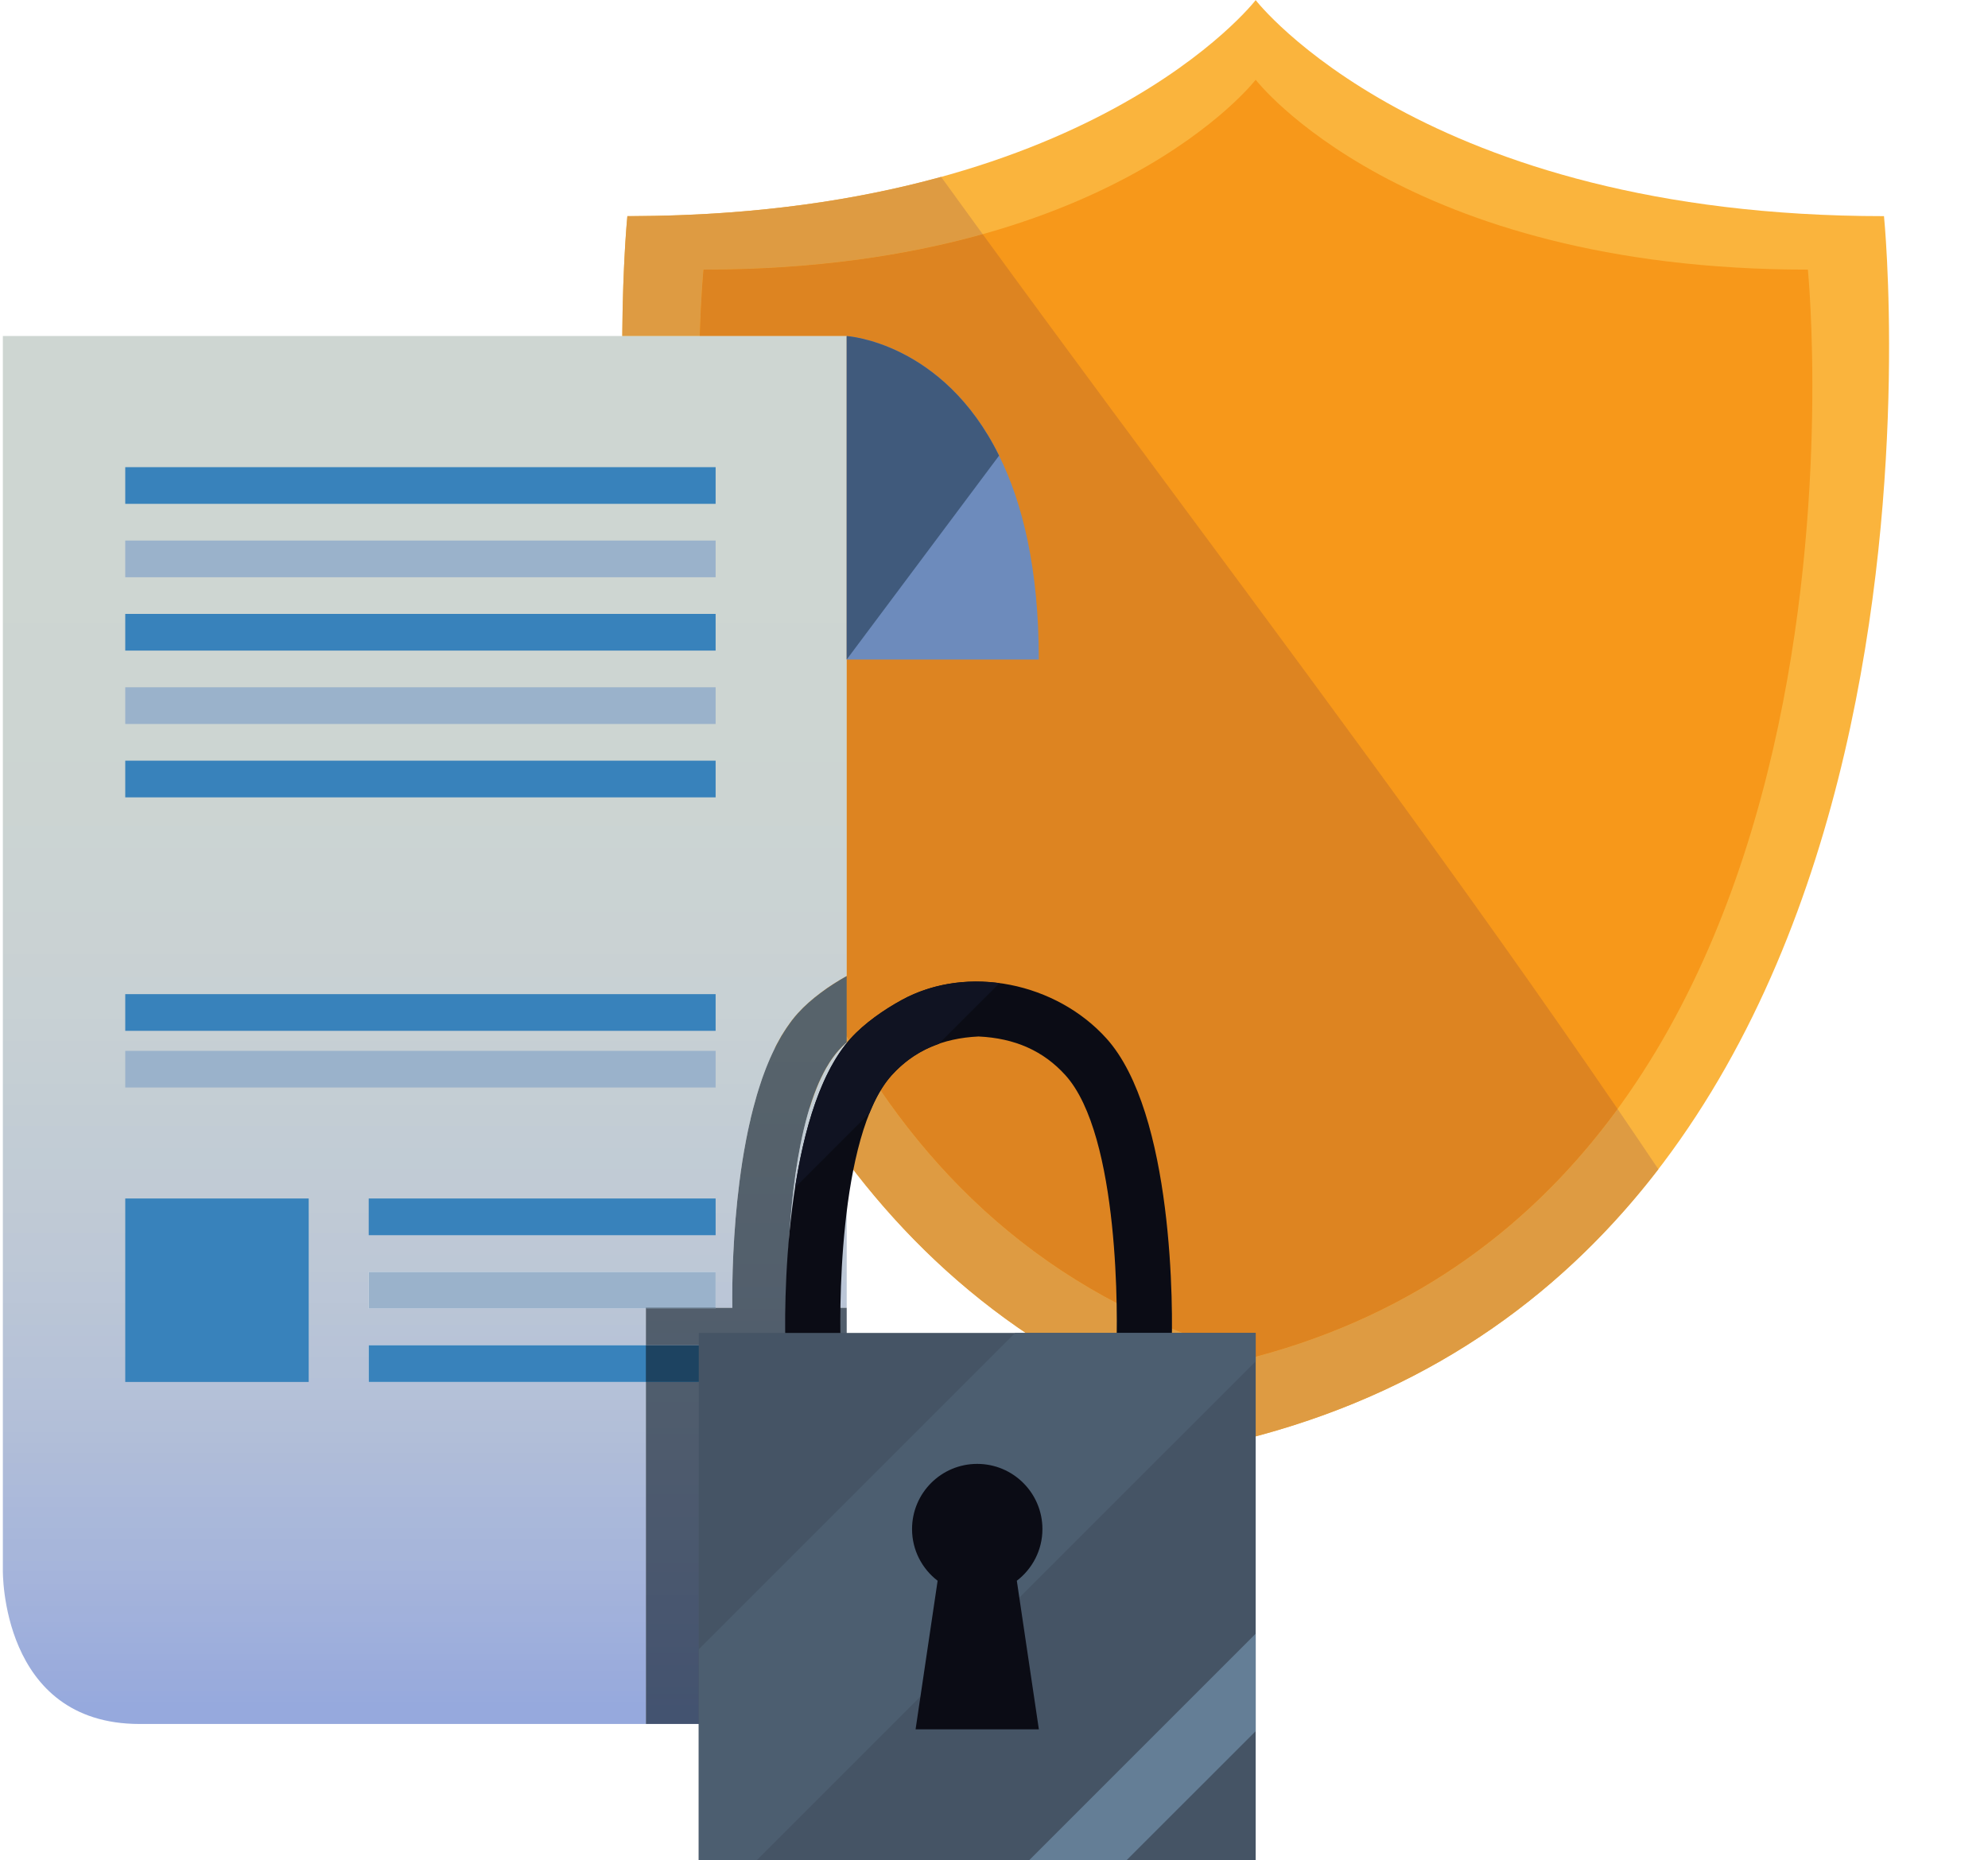 <?xml version="1.0" encoding="UTF-8"?><svg xmlns="http://www.w3.org/2000/svg" xmlns:xlink="http://www.w3.org/1999/xlink" height="306.0" preserveAspectRatio="xMidYMid meet" version="1.0" viewBox="57.0 59.6 327.0 306.0" width="327.0" zoomAndPan="magnify"><defs><clipPath id="a"><path d="M 57 114 L 197 114 L 197 344 L 57 344 Z M 57 114"/></clipPath><clipPath id="b"><path d="M 163.238 343.168 L 79.965 343.168 C 57.035 343.168 57.469 317.863 57.469 317.863 L 57.469 114.871 L 196.273 114.871 L 196.273 220.145 C 193.453 221.715 190.371 223.887 188.234 226.27 C 187.906 226.637 187.586 227.016 187.277 227.414 C 187.176 227.559 187.078 227.699 186.973 227.828 C 186.77 228.098 186.57 228.383 186.383 228.664 C 186.266 228.844 186.145 229.02 186.039 229.195 C 185.863 229.457 185.695 229.727 185.531 230 C 185.414 230.199 185.309 230.398 185.191 230.613 C 185.035 230.871 184.895 231.145 184.742 231.43 C 184.637 231.641 184.52 231.863 184.41 232.086 C 184.27 232.359 184.141 232.645 184.012 232.914 C 183.906 233.16 183.785 233.398 183.68 233.645 C 183.562 233.918 183.441 234.199 183.324 234.484 C 183.219 234.742 183.113 234.992 183.008 235.262 C 182.902 235.535 182.809 235.805 182.699 236.078 C 182.594 236.359 182.488 236.645 182.383 236.938 C 182.301 237.172 182.227 237.41 182.145 237.656 C 181.695 238.992 181.285 240.371 180.918 241.789 L 180.859 242.023 C 180.73 242.496 180.621 242.957 180.504 243.43 C 180.48 243.559 180.445 243.688 180.426 243.816 C 180.305 244.289 180.211 244.762 180.105 245.234 C 180.082 245.352 180.047 245.48 180.02 245.613 C 179.926 246.098 179.82 246.578 179.727 247.066 C 179.715 247.172 179.691 247.289 179.668 247.395 C 179.574 247.902 179.48 248.41 179.387 248.93 L 179.348 249.152 C 179.254 249.695 179.172 250.25 179.078 250.793 L 179.078 250.805 C 177.777 259.219 177.445 267.574 177.445 273.039 C 177.445 273.633 177.445 274.195 177.461 274.715 L 174.711 274.715 L 174.711 268.805 L 117.652 268.805 L 117.652 274.84 L 163.238 274.84 L 163.238 280.875 L 117.652 280.875 L 117.652 286.91 L 163.238 286.91 L 163.238 343.168 M 196.273 274.715 L 186.535 274.715 C 186.43 266.902 186.926 249.449 191.316 238.566 C 191.785 237.387 192.32 236.289 192.887 235.273 C 192.957 235.156 193.027 235.039 193.098 234.93 C 193.309 234.555 193.535 234.211 193.77 233.867 C 193.855 233.754 193.938 233.633 194.02 233.516 C 194.324 233.09 194.645 232.691 194.973 232.324 C 195.387 231.863 195.824 231.438 196.273 231.039 L 196.273 274.715"/></clipPath><clipPath id="c"><path d="M 163.238 343.168 L 79.965 343.168 C 57.035 343.168 57.469 317.863 57.469 317.863 L 57.469 114.871 L 196.273 114.871 L 196.273 220.145 C 193.453 221.715 190.371 223.887 188.234 226.27 C 187.906 226.637 187.586 227.016 187.277 227.414 C 187.176 227.559 187.078 227.699 186.973 227.828 C 186.77 228.098 186.57 228.383 186.383 228.664 C 186.266 228.844 186.145 229.02 186.039 229.195 C 185.863 229.457 185.695 229.727 185.531 230 C 185.414 230.199 185.309 230.398 185.191 230.613 C 185.035 230.871 184.895 231.145 184.742 231.43 C 184.637 231.641 184.52 231.863 184.41 232.086 C 184.27 232.359 184.141 232.645 184.012 232.914 C 183.906 233.16 183.785 233.398 183.68 233.645 C 183.562 233.918 183.441 234.199 183.324 234.484 C 183.219 234.742 183.113 234.992 183.008 235.262 C 182.902 235.535 182.809 235.805 182.699 236.078 C 182.594 236.359 182.488 236.645 182.383 236.938 C 182.301 237.172 182.227 237.41 182.145 237.656 C 181.695 238.992 181.285 240.371 180.918 241.789 L 180.859 242.023 C 180.73 242.496 180.621 242.957 180.504 243.43 C 180.48 243.559 180.445 243.688 180.426 243.816 C 180.305 244.289 180.211 244.762 180.105 245.234 C 180.082 245.352 180.047 245.48 180.02 245.613 C 179.926 246.098 179.82 246.578 179.727 247.066 C 179.715 247.172 179.691 247.289 179.668 247.395 C 179.574 247.902 179.48 248.41 179.387 248.93 L 179.348 249.152 C 179.254 249.695 179.172 250.25 179.078 250.793 L 179.078 250.805 C 177.777 259.219 177.445 267.574 177.445 273.039 C 177.445 273.633 177.445 274.195 177.461 274.715 L 174.711 274.715 L 174.711 268.805 L 117.652 268.805 L 117.652 274.84 L 163.238 274.84 L 163.238 280.875 L 117.652 280.875 L 117.652 286.91 L 163.238 286.91 L 163.238 343.168 M 196.273 274.715 L 186.535 274.715 C 186.43 266.902 186.926 249.449 191.316 238.566 C 191.785 237.387 192.32 236.289 192.887 235.273 C 192.957 235.156 193.027 235.039 193.098 234.93 C 193.309 234.555 193.535 234.211 193.77 233.867 C 193.855 233.754 193.938 233.633 194.02 233.516 C 194.324 233.09 194.645 232.691 194.973 232.324 C 195.387 231.863 195.824 231.438 196.273 231.039 L 196.273 274.715"/></clipPath><clipPath id="e"><path d="M 163 220 L 222 220 L 222 344 L 163 344 Z M 163 220"/></clipPath><clipPath id="f"><path d="M 221.34 343.168 C 221.34 343.168 194.113 343.168 163.238 343.168 L 163.238 286.91 L 174.711 286.91 L 174.711 280.875 L 163.238 280.875 L 163.238 274.84 L 174.711 274.84 L 174.711 274.715 L 177.461 274.715 C 177.445 274.195 177.445 273.633 177.445 273.039 C 177.445 267.574 177.777 259.219 179.078 250.805 L 179.078 250.793 C 179.172 250.25 179.254 249.695 179.348 249.152 L 179.387 248.93 C 179.48 248.41 179.574 247.902 179.668 247.395 C 179.691 247.289 179.715 247.172 179.727 247.066 C 179.82 246.578 179.926 246.098 180.02 245.613 C 180.047 245.48 180.082 245.352 180.105 245.234 C 180.211 244.762 180.305 244.289 180.426 243.816 C 180.445 243.688 180.48 243.559 180.504 243.43 C 180.621 242.957 180.73 242.496 180.859 242.023 L 180.918 241.789 C 181.285 240.371 181.695 238.992 182.145 237.656 C 182.227 237.41 182.301 237.172 182.383 236.938 C 182.488 236.645 182.594 236.359 182.699 236.078 C 182.809 235.805 182.902 235.535 183.008 235.262 C 183.113 234.992 183.219 234.742 183.324 234.484 C 183.441 234.199 183.562 233.918 183.68 233.645 C 183.785 233.398 183.906 233.16 184.012 232.914 C 184.141 232.645 184.27 232.359 184.41 232.086 C 184.52 231.863 184.637 231.641 184.742 231.43 C 184.895 231.145 185.035 230.871 185.191 230.613 C 185.309 230.398 185.414 230.199 185.531 230 C 185.695 229.727 185.863 229.457 186.039 229.195 C 186.145 229.02 186.266 228.844 186.383 228.664 C 186.57 228.383 186.77 228.098 186.973 227.828 C 187.078 227.699 187.176 227.559 187.277 227.414 C 187.586 227.016 187.906 226.637 188.234 226.27 C 190.371 223.887 193.453 221.715 196.273 220.145 L 196.273 231.039 C 195.824 231.438 195.387 231.863 194.973 232.324 C 194.645 232.691 194.324 233.09 194.02 233.516 C 193.938 233.633 193.855 233.754 193.77 233.867 C 193.535 234.211 193.309 234.555 193.098 234.93 C 193.027 235.039 192.957 235.156 192.887 235.273 C 192.32 236.289 191.785 237.387 191.316 238.566 C 186.926 249.449 186.43 266.902 186.535 274.715 L 196.273 274.715 L 196.273 317.863 C 196.273 339.191 221.34 343.168 221.34 343.168"/></clipPath><clipPath id="g"><path d="M 221.34 343.168 C 221.34 343.168 194.113 343.168 163.238 343.168 L 163.238 286.91 L 174.711 286.91 L 174.711 280.875 L 163.238 280.875 L 163.238 274.84 L 174.711 274.84 L 174.711 274.715 L 177.461 274.715 C 177.445 274.195 177.445 273.633 177.445 273.039 C 177.445 267.574 177.777 259.219 179.078 250.805 L 179.078 250.793 C 179.172 250.25 179.254 249.695 179.348 249.152 L 179.387 248.93 C 179.48 248.41 179.574 247.902 179.668 247.395 C 179.691 247.289 179.715 247.172 179.727 247.066 C 179.82 246.578 179.926 246.098 180.02 245.613 C 180.047 245.48 180.082 245.352 180.105 245.234 C 180.211 244.762 180.305 244.289 180.426 243.816 C 180.445 243.688 180.48 243.559 180.504 243.43 C 180.621 242.957 180.73 242.496 180.859 242.023 L 180.918 241.789 C 181.285 240.371 181.695 238.992 182.145 237.656 C 182.227 237.41 182.301 237.172 182.383 236.938 C 182.488 236.645 182.594 236.359 182.699 236.078 C 182.809 235.805 182.902 235.535 183.008 235.262 C 183.113 234.992 183.219 234.742 183.324 234.484 C 183.441 234.199 183.562 233.918 183.68 233.645 C 183.785 233.398 183.906 233.16 184.012 232.914 C 184.141 232.645 184.27 232.359 184.41 232.086 C 184.52 231.863 184.637 231.641 184.742 231.43 C 184.895 231.145 185.035 230.871 185.191 230.613 C 185.309 230.398 185.414 230.199 185.531 230 C 185.695 229.727 185.863 229.457 186.039 229.195 C 186.145 229.02 186.266 228.844 186.383 228.664 C 186.57 228.383 186.77 228.098 186.973 227.828 C 187.078 227.699 187.176 227.559 187.277 227.414 C 187.586 227.016 187.906 226.637 188.234 226.27 C 190.371 223.887 193.453 221.715 196.273 220.145 L 196.273 231.039 C 195.824 231.438 195.387 231.863 194.973 232.324 C 194.645 232.691 194.324 233.09 194.02 233.516 C 193.938 233.633 193.855 233.754 193.77 233.867 C 193.535 234.211 193.309 234.555 193.098 234.93 C 193.027 235.039 192.957 235.156 192.887 235.273 C 192.32 236.289 191.785 237.387 191.316 238.566 C 186.926 249.449 186.43 266.902 186.535 274.715 L 196.273 274.715 L 196.273 317.863 C 196.273 339.191 221.34 343.168 221.34 343.168"/></clipPath><linearGradient gradientTransform="rotate(-90 241.286 101.881) scale(228.295)" gradientUnits="userSpaceOnUse" id="d" x1="0" x2="1" xlink:actuate="onLoad" xlink:show="other" xlink:type="simple" xmlns:xlink="http://www.w3.org/1999/xlink" y1="0" y2="0"><stop offset="0" stop-color="#96a9dd"/><stop offset=".008" stop-color="#96a9dd"/><stop offset=".012" stop-color="#97aadd"/><stop offset=".016" stop-color="#98aadd"/><stop offset=".02" stop-color="#99abdc"/><stop offset=".023" stop-color="#99abdc"/><stop offset=".031" stop-color="#9aabdc"/><stop offset=".035" stop-color="#9bacdc"/><stop offset=".039" stop-color="#9bacdc"/><stop offset=".043" stop-color="#9caddc"/><stop offset=".047" stop-color="#9daedc"/><stop offset=".051" stop-color="#9daedc"/><stop offset=".055" stop-color="#9eafdc"/><stop offset=".059" stop-color="#9fafdc"/><stop offset=".063" stop-color="#9fb0dc"/><stop offset=".066" stop-color="#a0b0dc"/><stop offset=".07" stop-color="#a1b1dc"/><stop offset=".078" stop-color="#a1b1db"/><stop offset=".082" stop-color="#a2b2db"/><stop offset=".086" stop-color="#a3b2db"/><stop offset=".09" stop-color="#a3b2db"/><stop offset=".094" stop-color="#a4b3db"/><stop offset=".098" stop-color="#a5b4db"/><stop offset=".102" stop-color="#a5b4db"/><stop offset=".109" stop-color="#a6b5db"/><stop offset=".117" stop-color="#a7b6da"/><stop offset=".125" stop-color="#a7b6da"/><stop offset=".133" stop-color="#a8b7da"/><stop offset=".141" stop-color="#a9b8da"/><stop offset=".148" stop-color="#aab8da"/><stop offset=".156" stop-color="#abb9da"/><stop offset=".164" stop-color="#acbada"/><stop offset=".172" stop-color="#adbbd9"/><stop offset=".18" stop-color="#aebbd9"/><stop offset=".188" stop-color="#afbcd8"/><stop offset=".195" stop-color="#b0bdd8"/><stop offset=".203" stop-color="#b1bed8"/><stop offset=".211" stop-color="#b2bfd8"/><stop offset=".219" stop-color="#b3bfd8"/><stop offset=".227" stop-color="#b4c0d8"/><stop offset=".234" stop-color="#b4c1d8"/><stop offset=".242" stop-color="#b5c1d8"/><stop offset=".25" stop-color="#b6c2d7"/><stop offset=".258" stop-color="#b6c2d7"/><stop offset=".266" stop-color="#b7c3d7"/><stop offset=".273" stop-color="#b8c3d7"/><stop offset=".281" stop-color="#b8c4d7"/><stop offset=".289" stop-color="#b9c5d6"/><stop offset=".297" stop-color="#bac5d6"/><stop offset=".305" stop-color="#bbc6d7"/><stop offset=".313" stop-color="#bbc6d7"/><stop offset=".32" stop-color="#bcc7d6"/><stop offset=".328" stop-color="#bdc8d6"/><stop offset=".344" stop-color="#bec8d6"/><stop offset=".359" stop-color="#bfc9d5"/><stop offset=".375" stop-color="#c0cad5"/><stop offset=".391" stop-color="#c1cbd5"/><stop offset=".406" stop-color="#c1ccd5"/><stop offset=".422" stop-color="#c2ccd5"/><stop offset=".438" stop-color="#c3cdd4"/><stop offset=".453" stop-color="#c4ced4"/><stop offset=".469" stop-color="#c5cfd4"/><stop offset=".484" stop-color="#c6cfd4"/><stop offset=".5" stop-color="#c7d0d4"/><stop offset=".516" stop-color="#c8d1d4"/><stop offset=".531" stop-color="#c8d1d4"/><stop offset=".547" stop-color="#c9d1d3"/><stop offset=".563" stop-color="#cad2d3"/><stop offset=".578" stop-color="#cad2d3"/><stop offset=".594" stop-color="#cad3d3"/><stop offset=".625" stop-color="#cbd3d3"/><stop offset=".641" stop-color="#cbd4d3"/><stop offset=".656" stop-color="#ccd4d2"/><stop offset=".688" stop-color="#ccd4d2"/><stop offset=".703" stop-color="#ccd5d2"/><stop offset=".719" stop-color="#cdd5d2"/><stop offset=".75" stop-color="#cdd5d2"/><stop offset=".781" stop-color="#cdd5d2"/><stop offset=".813" stop-color="#ced6d2"/><stop offset=".875" stop-color="#ced6d2"/><stop offset="1" stop-color="#ced6d2"/></linearGradient><linearGradient gradientTransform="rotate(-90 241.286 101.881) scale(228.295)" gradientUnits="userSpaceOnUse" id="h" x1="0" x2=".539" xlink:actuate="onLoad" xlink:show="other" xlink:type="simple" xmlns:xlink="http://www.w3.org/1999/xlink" y1="0" y2="0"><stop offset="0" stop-color="#435370"/><stop offset=".016" stop-color="#435370"/><stop offset=".023" stop-color="#445370"/><stop offset=".031" stop-color="#44536f"/><stop offset=".039" stop-color="#44546f"/><stop offset=".047" stop-color="#45546f"/><stop offset=".055" stop-color="#45546f"/><stop offset=".063" stop-color="#45546f"/><stop offset=".07" stop-color="#45546f"/><stop offset=".078" stop-color="#46546f"/><stop offset=".086" stop-color="#46546f"/><stop offset=".094" stop-color="#46556f"/><stop offset=".102" stop-color="#47556f"/><stop offset=".109" stop-color="#47556f"/><stop offset=".117" stop-color="#47556f"/><stop offset=".125" stop-color="#47566f"/><stop offset=".133" stop-color="#48566f"/><stop offset=".141" stop-color="#48566f"/><stop offset=".148" stop-color="#48566f"/><stop offset=".156" stop-color="#48566f"/><stop offset=".164" stop-color="#48566f"/><stop offset=".172" stop-color="#49576f"/><stop offset=".18" stop-color="#49576e"/><stop offset=".188" stop-color="#49576e"/><stop offset=".195" stop-color="#49576e"/><stop offset=".203" stop-color="#4a576e"/><stop offset=".219" stop-color="#4a586e"/><stop offset=".234" stop-color="#4a586e"/><stop offset=".25" stop-color="#4b596e"/><stop offset=".258" stop-color="#4b596e"/><stop offset=".266" stop-color="#4b596e"/><stop offset=".281" stop-color="#4c596e"/><stop offset=".297" stop-color="#4c596e"/><stop offset=".313" stop-color="#4c5a6e"/><stop offset=".32" stop-color="#4d5a6e"/><stop offset=".328" stop-color="#4d5a6d"/><stop offset=".344" stop-color="#4d5a6d"/><stop offset=".359" stop-color="#4e5b6d"/><stop offset=".367" stop-color="#4e5b6d"/><stop offset=".375" stop-color="#4e5b6d"/><stop offset=".383" stop-color="#4e5b6d"/><stop offset=".391" stop-color="#4e5c6d"/><stop offset=".398" stop-color="#4f5c6d"/><stop offset=".406" stop-color="#4f5c6d"/><stop offset=".422" stop-color="#4f5c6d"/><stop offset=".438" stop-color="#4f5d6d"/><stop offset=".453" stop-color="#505d6d"/><stop offset=".461" stop-color="#505d6d"/><stop offset=".469" stop-color="#505d6d"/><stop offset=".484" stop-color="#505d6c"/><stop offset=".5" stop-color="#515d6c"/><stop offset=".516" stop-color="#515e6d"/><stop offset=".531" stop-color="#515e6c"/><stop offset=".547" stop-color="#525e6c"/><stop offset=".563" stop-color="#525f6c"/><stop offset=".578" stop-color="#525f6d"/><stop offset=".594" stop-color="#535f6c"/><stop offset=".609" stop-color="#535f6c"/><stop offset=".625" stop-color="#53606c"/><stop offset=".656" stop-color="#53606c"/><stop offset=".688" stop-color="#54606c"/><stop offset=".703" stop-color="#54606c"/><stop offset=".719" stop-color="#54616c"/><stop offset=".75" stop-color="#55616b"/><stop offset=".781" stop-color="#55616b"/><stop offset=".797" stop-color="#55616b"/><stop offset=".813" stop-color="#55626b"/><stop offset=".828" stop-color="#56626b"/><stop offset=".844" stop-color="#56626b"/><stop offset=".875" stop-color="#56626b"/><stop offset=".906" stop-color="#57636b"/><stop offset=".938" stop-color="#57636b"/><stop offset=".969" stop-color="#57636b"/><stop offset="1" stop-color="#57636b"/></linearGradient></defs><g><g><path d="M 366.891 95.152 C 290.949 95.152 263.555 59.637 263.543 59.621 C 263.527 59.637 236.137 95.152 160.195 95.152 C 160.195 95.152 143.074 263.77 263.543 295.859 C 384.012 263.77 366.891 95.152 366.891 95.152" fill="#fab43d"/></g><g><path d="M 354.371 103.949 C 287.629 103.949 263.555 72.734 263.543 72.723 C 263.531 72.734 239.457 103.949 172.715 103.949 C 172.715 103.949 157.668 254.559 263.543 282.762 C 369.418 254.559 354.371 103.949 354.371 103.949" fill="#f7981a"/></g><g><path d="M 263.543 295.859 C 233.227 287.785 211.629 271.066 196.273 250.562 C 211.629 271.066 233.227 287.785 263.543 295.859 C 263.57 295.852 263.602 295.844 263.633 295.84 C 263.602 295.844 263.57 295.852 263.543 295.859 M 263.656 295.832 C 263.676 295.824 263.695 295.82 263.719 295.812 C 263.699 295.82 263.676 295.824 263.656 295.832 M 263.758 295.805 C 263.773 295.801 263.789 295.797 263.805 295.789 C 263.789 295.797 263.773 295.801 263.758 295.805 M 263.863 295.773 C 263.871 295.773 263.883 295.77 263.891 295.77 C 263.883 295.77 263.875 295.773 263.863 295.773 M 263.957 295.75 C 263.965 295.746 263.973 295.746 263.977 295.742 C 263.973 295.746 263.965 295.746 263.957 295.75 M 264.047 295.727 C 264.055 295.723 264.059 295.723 264.062 295.723 C 264.059 295.723 264.055 295.723 264.047 295.727 M 264.141 295.699 C 264.148 295.699 264.145 295.699 264.152 295.699 C 264.148 295.699 264.145 295.699 264.141 295.699 M 264.23 295.676 C 264.238 295.676 264.23 295.676 264.238 295.676 C 264.234 295.676 264.234 295.676 264.23 295.676 M 264.316 295.652 L 264.324 295.652 C 264.32 295.652 264.32 295.652 264.316 295.652 M 264.406 295.629 L 264.41 295.629 C 264.406 295.629 264.406 295.629 264.406 295.629 M 160.195 95.152 C 160.234 95.152 160.27 95.152 160.309 95.152 C 160.273 95.152 160.23 95.152 160.195 95.152 M 160.352 95.152 C 160.375 95.152 160.402 95.152 160.426 95.152 C 160.398 95.152 160.379 95.152 160.352 95.152 M 160.473 95.152 C 160.496 95.152 160.52 95.152 160.543 95.152 C 160.52 95.152 160.496 95.152 160.473 95.152 M 160.59 95.152 C 160.613 95.152 160.637 95.152 160.66 95.152 C 160.633 95.152 160.617 95.152 160.59 95.152 M 160.707 95.152 C 160.73 95.152 160.754 95.152 160.777 95.152 C 160.758 95.152 160.73 95.152 160.707 95.152 M 160.82 95.152 C 160.848 95.152 160.871 95.152 160.898 95.152 C 160.867 95.152 160.852 95.152 160.82 95.152 M 160.938 95.152 C 160.965 95.152 160.992 95.152 161.02 95.148 C 160.996 95.152 160.961 95.152 160.938 95.152 M 161.051 95.148 C 161.082 95.148 161.109 95.148 161.141 95.148 C 161.109 95.148 161.078 95.148 161.051 95.148 M 161.172 95.148 C 161.203 95.148 161.234 95.148 161.27 95.148 C 161.234 95.148 161.203 95.148 161.172 95.148 M 161.281 95.148 C 181.449 95.059 198.148 92.453 211.801 88.695 C 211.805 88.699 211.805 88.699 211.805 88.699 C 198.152 92.457 181.445 95.059 161.281 95.148" fill="#e0d6ee"/></g><g><path d="M 263.543 295.859 C 233.227 287.785 211.629 271.066 196.273 250.562 L 196.273 230.051 C 209.918 253.895 231.023 274.098 263.543 282.762 C 290.449 275.594 309.555 260.512 323.074 242.012 C 325.32 245.305 327.555 248.609 329.777 251.918 C 314.641 271.605 293.602 287.648 264.41 295.629 L 264.406 295.629 C 264.379 295.637 264.352 295.645 264.324 295.652 L 264.316 295.652 C 264.289 295.66 264.266 295.668 264.238 295.676 C 264.23 295.676 264.238 295.676 264.23 295.676 C 264.203 295.684 264.18 295.691 264.152 295.699 C 264.145 295.699 264.148 295.699 264.141 295.699 C 264.113 295.707 264.09 295.715 264.062 295.723 C 264.059 295.723 264.055 295.723 264.047 295.727 C 264.023 295.73 264.004 295.738 263.977 295.742 C 263.973 295.746 263.965 295.746 263.957 295.75 C 263.934 295.758 263.914 295.762 263.891 295.77 C 263.883 295.77 263.871 295.773 263.863 295.773 C 263.844 295.781 263.824 295.785 263.805 295.789 C 263.789 295.797 263.773 295.801 263.758 295.805 C 263.746 295.809 263.73 295.809 263.719 295.812 C 263.695 295.82 263.676 295.824 263.656 295.832 C 263.645 295.832 263.641 295.836 263.633 295.84 C 263.602 295.844 263.57 295.852 263.543 295.859 M 172.098 114.871 L 159.359 114.871 C 159.43 102.688 160.195 95.152 160.195 95.152 C 160.23 95.152 160.273 95.152 160.309 95.152 C 160.324 95.152 160.34 95.152 160.352 95.152 C 160.379 95.152 160.398 95.152 160.426 95.152 C 160.441 95.152 160.457 95.152 160.473 95.152 C 160.496 95.152 160.52 95.152 160.543 95.152 C 160.559 95.152 160.574 95.152 160.59 95.152 C 160.617 95.152 160.633 95.152 160.66 95.152 C 160.676 95.152 160.691 95.152 160.707 95.152 C 160.73 95.152 160.758 95.152 160.777 95.152 C 160.793 95.152 160.809 95.152 160.82 95.152 C 160.852 95.152 160.867 95.152 160.898 95.152 C 160.91 95.152 160.926 95.152 160.938 95.152 C 160.961 95.152 160.996 95.152 161.02 95.148 C 161.027 95.148 161.039 95.148 161.051 95.148 C 161.078 95.148 161.109 95.148 161.141 95.148 C 161.148 95.148 161.16 95.148 161.172 95.148 C 161.203 95.148 161.234 95.148 161.27 95.148 C 161.273 95.148 161.277 95.148 161.281 95.148 C 181.445 95.059 198.152 92.457 211.805 88.699 C 214.078 91.844 216.355 94.984 218.641 98.121 C 206.324 101.566 191.145 103.949 172.715 103.949 C 172.715 103.949 172.309 107.988 172.098 114.871" fill="#de9b42"/></g><g><path d="M 263.543 282.762 C 231.023 274.098 209.918 253.895 196.273 230.051 L 196.273 114.871 L 172.098 114.871 C 172.309 107.988 172.715 103.949 172.715 103.949 C 191.145 103.949 206.324 101.566 218.641 98.121 C 246.945 136.984 276.051 175.273 303.887 214.48 C 310.355 223.594 316.762 232.77 323.074 242.012 C 309.555 260.512 290.449 275.594 263.543 282.762" fill="#dd8421"/></g><g clip-path="url(#a)"><g clip-path="url(#b)"><g clip-path="url(#c)"><path d="M 57.035 343.168 L 196.273 343.168 L 196.273 114.871 L 57.035 114.871 Z M 57.035 343.168" fill="url(#d)"/></g></g></g><g><path d="M 227.871 168.082 L 196.27 168.082 L 196.27 114.879 C 196.27 114.879 212.094 115.812 221.336 134.543 C 225.172 142.285 227.871 153.07 227.871 168.082" fill="#6d8bbc"/></g><g><path d="M 221.336 134.543 L 196.27 168.082 L 196.27 114.879 C 196.27 114.879 212.094 115.812 221.336 134.543" fill="#405a7c"/></g><g><path d="M 174.711 142.473 L 77.602 142.473 L 77.602 136.441 L 174.711 136.441 L 174.711 142.473" fill="#3882bb"/></g><g><path d="M 174.711 154.547 L 77.602 154.547 L 77.602 148.512 L 174.711 148.512 L 174.711 154.547" fill="#9ab2cb"/></g><g><path d="M 174.711 166.613 L 77.602 166.613 L 77.602 160.578 L 174.711 160.578 L 174.711 166.613" fill="#3882bb"/></g><g><path d="M 174.711 178.684 L 77.602 178.684 L 77.602 172.648 L 174.711 172.648 L 174.711 178.684" fill="#9ab2cb"/></g><g><path d="M 174.711 190.754 L 77.602 190.754 L 77.602 184.719 L 174.711 184.719 L 174.711 190.754" fill="#3882bb"/></g><g><path d="M 174.711 262.77 L 117.652 262.77 L 117.652 256.734 L 174.711 256.734 L 174.711 262.77" fill="#3882bb"/></g><g><path d="M 117.652 274.84 L 174.711 274.84 L 174.711 268.805 L 117.652 268.805 Z M 117.652 274.84" fill="#9ab2cb"/></g><g><path d="M 117.652 286.91 L 174.711 286.91 L 174.711 280.875 L 117.652 280.875 Z M 117.652 286.91" fill="#3882bb"/></g><g><path d="M 174.711 229.156 L 77.602 229.156 L 77.602 223.121 L 174.711 223.121 L 174.711 229.156" fill="#3882bb"/></g><g><path d="M 174.711 238.48 L 77.602 238.48 L 77.602 232.449 L 174.711 232.449 L 174.711 238.48" fill="#9ab2cb"/></g><g><path d="M 107.777 286.91 L 77.602 286.91 L 77.602 256.734 L 107.777 256.734 L 107.777 286.91" fill="#3882bb"/></g><g clip-path="url(#e)"><g clip-path="url(#f)"><g clip-path="url(#g)"><path d="M 163.238 343.168 L 221.34 343.168 L 221.34 220.145 L 163.238 220.145 Z M 163.238 343.168" fill="url(#h)"/></g></g></g><g><path d="M 163.238 274.84 L 174.711 274.84 L 174.711 274.715 L 163.238 274.715 Z M 163.238 274.84" fill="#455767"/></g><g><path d="M 163.238 286.91 L 174.711 286.91 L 174.711 280.875 L 163.238 280.875 Z M 163.238 286.91" fill="#1d4361"/></g><g><path d="M 238.988 230.398 C 230.766 221.285 216.219 218.133 205.328 224.078 C 202.41 225.672 199.168 227.922 196.934 230.398 C 185.883 242.641 185.891 275.156 186.246 282.098 L 195.328 282.098 C 195.035 276.859 194.703 246.375 203.676 236.453 C 207.289 232.453 211.977 230.367 217.961 230.086 C 223.945 230.367 228.629 232.453 232.246 236.453 C 241.219 246.375 240.887 276.859 240.594 282.098 L 249.676 282.098 C 250.031 275.156 250.035 242.641 238.988 230.398" fill="#0b0c15"/></g><g><path d="M 200.012 242.699 C 201.016 240.211 202.223 238.062 203.676 236.453 C 205.848 234.055 208.414 232.355 211.402 231.309 C 214.734 227.977 218.066 224.645 221.395 221.316 C 215.906 220.578 210.246 221.395 205.328 224.078 C 202.41 225.672 199.168 227.922 196.934 230.398 C 191.984 235.883 189.258 245.434 187.781 254.93 C 191.855 250.855 195.938 246.777 200.012 242.699" fill="#101322"/></g><g><path d="M 263.543 278.848 L 263.543 365.578 L 171.938 365.578 L 171.938 278.848 L 263.543 278.848" fill="#455465"/></g><g><path d="M 223.973 278.848 C 206.629 296.191 189.281 313.535 171.938 330.883 L 171.938 365.578 L 181.48 365.578 C 208.836 338.227 236.191 310.871 263.543 283.52 L 263.543 278.848 L 223.973 278.848" fill="#4c5e70"/></g><g><path d="M 263.543 328.32 L 263.543 344.348 C 256.461 351.418 249.383 358.5 242.301 365.578 L 226.285 365.578 C 238.699 353.164 251.129 340.734 263.543 328.32" fill="#647e96"/></g><g><path d="M 228.465 311.109 C 228.465 305.188 223.66 300.387 217.738 300.387 C 211.816 300.387 207.02 305.188 207.02 311.109 C 207.02 314.574 208.672 317.652 211.227 319.609 L 207.602 344.043 L 227.879 344.043 L 224.254 319.609 C 226.809 317.652 228.465 314.574 228.465 311.109" fill="#0b0c15"/></g></g></svg>